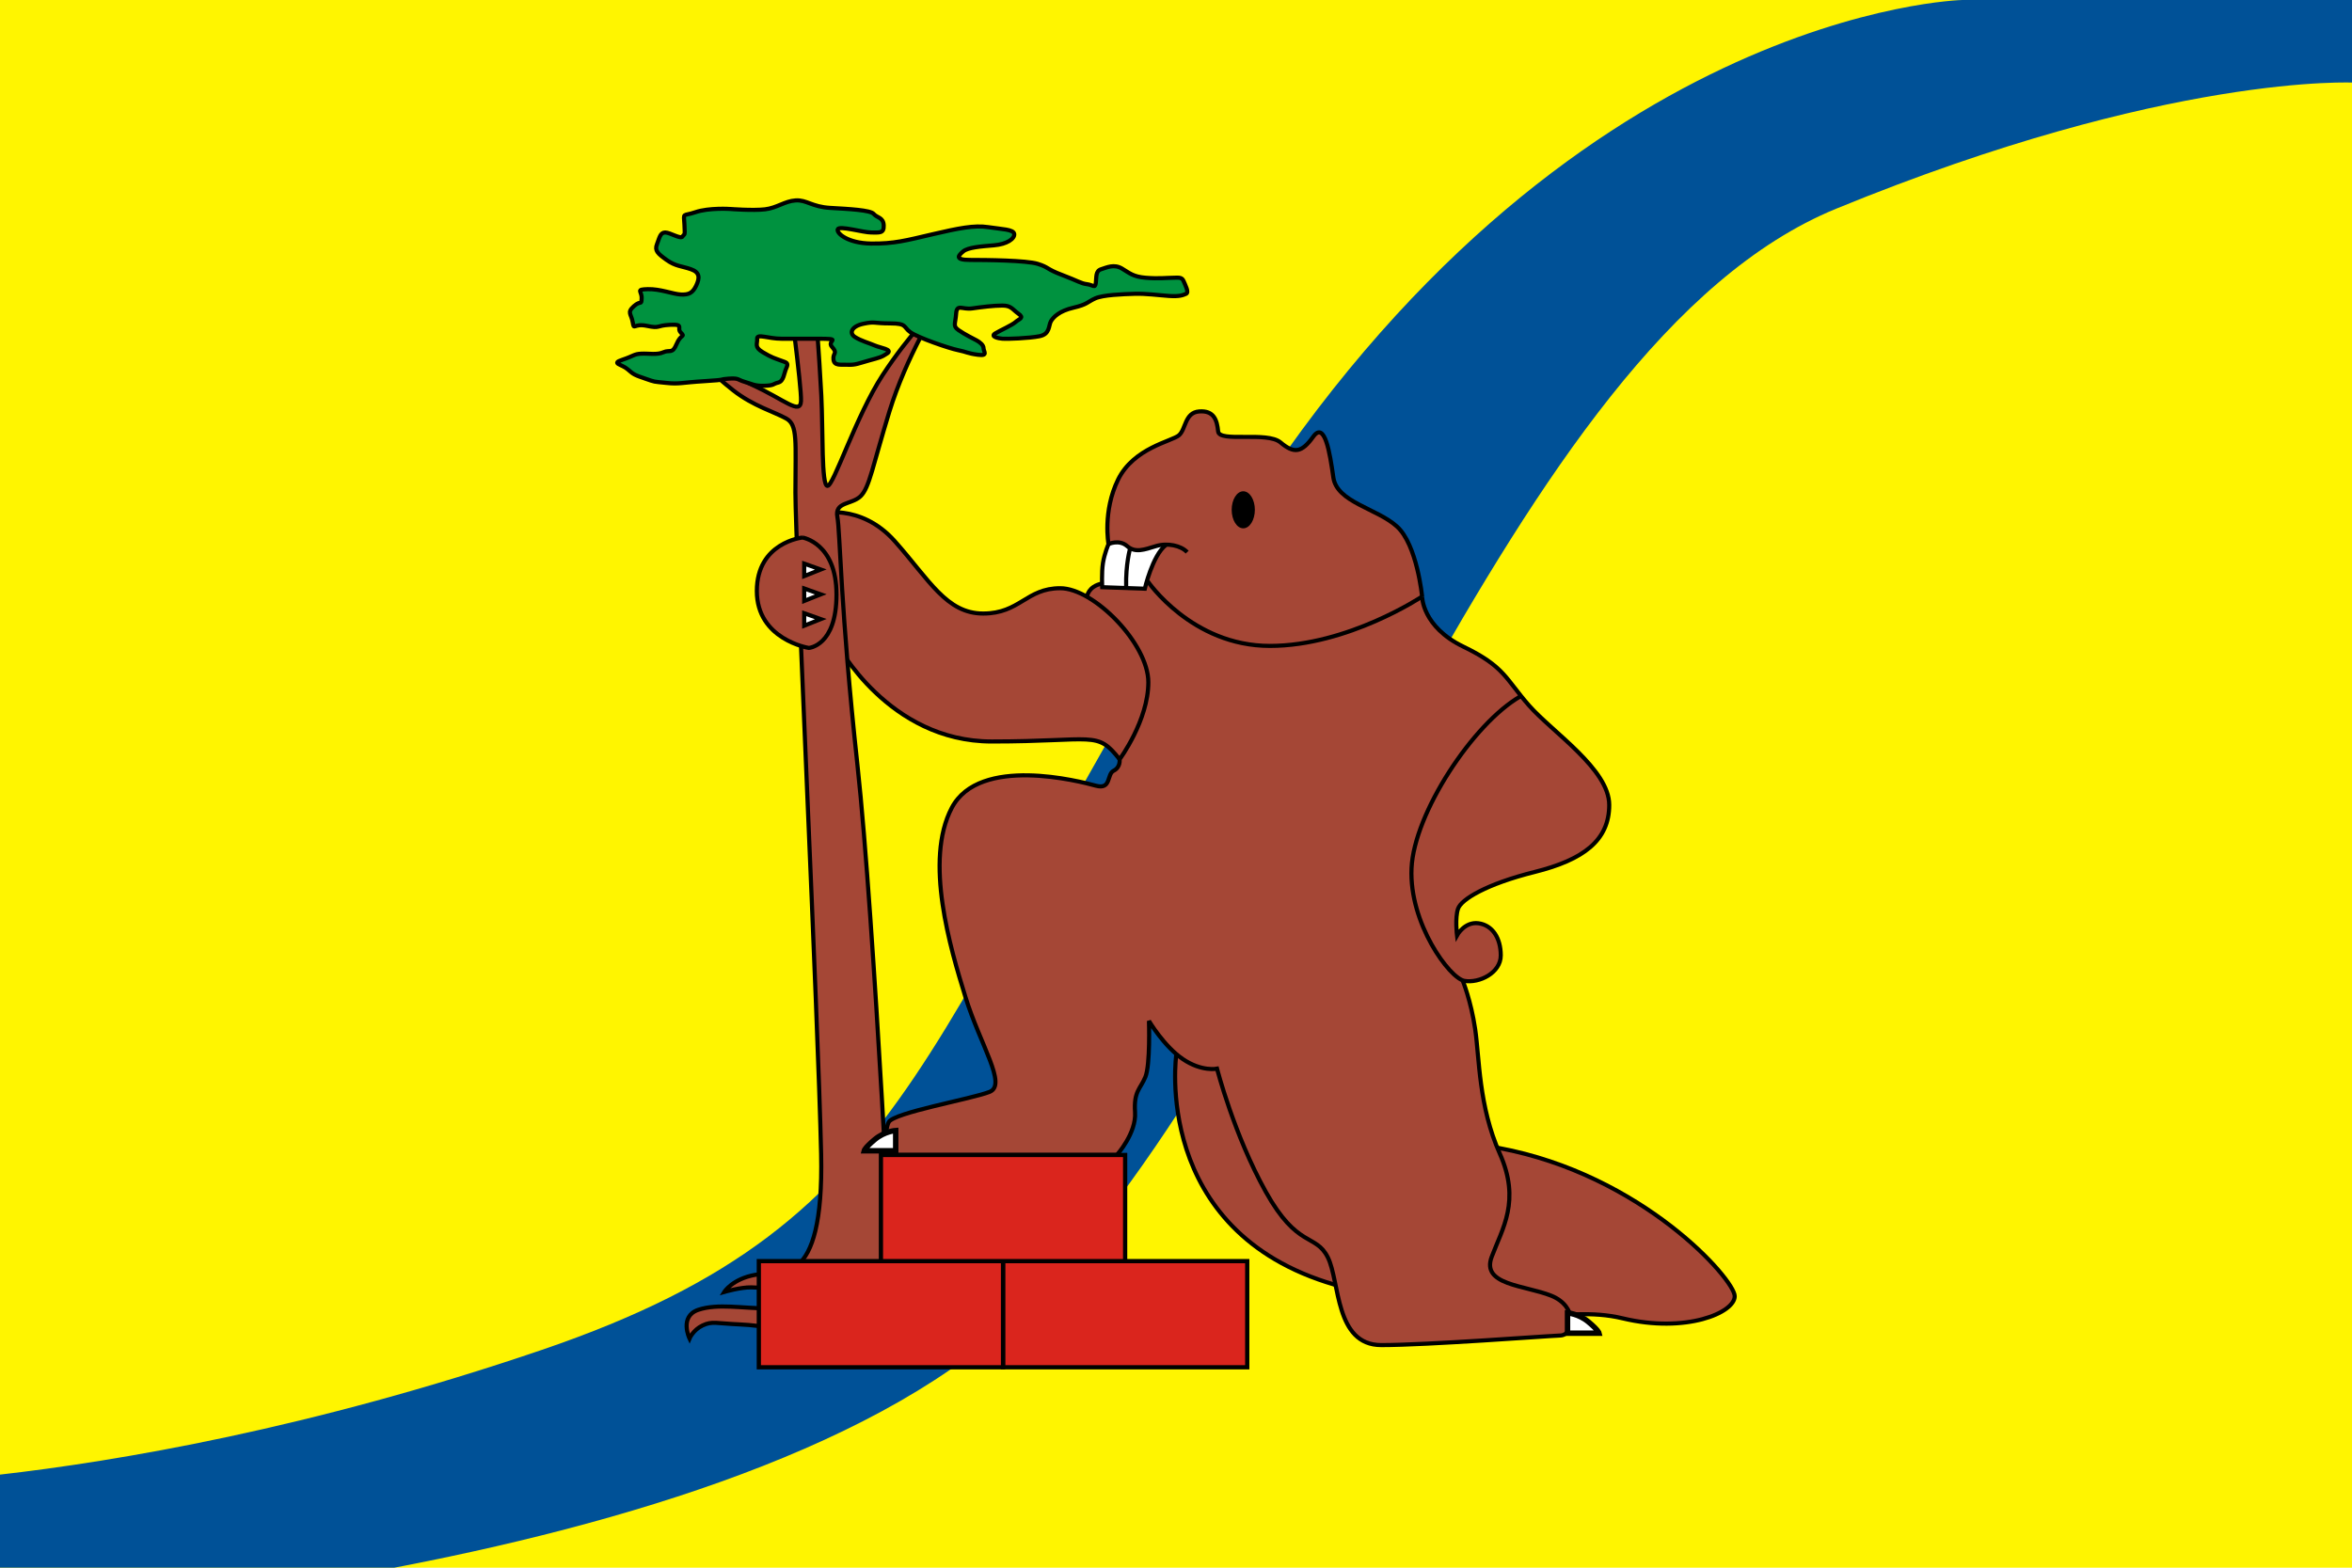 <?xml version="1.0" encoding="UTF-8" standalone="no"?>
<!-- Created with Inkscape (http://www.inkscape.org/) -->

<svg
   width="301.625mm"
   height="201.083mm"
   viewBox="0 0 301.625 201.083"
   version="1.1"
   id="svg5"
   inkscape:version="1.1.1 (3bf5ae0d25, 2021-09-20)"
   sodipodi:docname="beaver.svg"
   xmlns:inkscape="http://www.inkscape.org/namespaces/inkscape"
   xmlns:sodipodi="http://sodipodi.sourceforge.net/DTD/sodipodi-0.dtd"
   xmlns="http://www.w3.org/2000/svg"
   xmlns:svg="http://www.w3.org/2000/svg">
  <sodipodi:namedview
     id="namedview7"
     pagecolor="#ffffff"
     bordercolor="#111111"
     borderopacity="1"
     inkscape:pageshadow="0"
     inkscape:pageopacity="0"
     inkscape:pagecheckerboard="1"
     inkscape:document-units="mm"
     showgrid="true"
     fit-margin-top="0"
     fit-margin-left="0"
     fit-margin-right="0"
     fit-margin-bottom="0"
     inkscape:zoom="0.5"
     inkscape:cx="647"
     inkscape:cy="379"
     inkscape:window-width="1920"
     inkscape:window-height="1001"
     inkscape:window-x="-9"
     inkscape:window-y="-9"
     inkscape:window-maximized="1"
     inkscape:current-layer="layer1">
    <inkscape:grid
       type="xygrid"
       id="grid46213"
       enabled="false"
       originx="63.5"
       originy="0" />
  </sodipodi:namedview>
  <defs
     id="defs2">
    <style
       type="text/css"
       id="style836">
   <![CDATA[
    .str0 {stroke:aqua;stroke-width:20;stroke-miterlimit:22.926}
    .fil7 {fill:none}
    .fil1 {fill:black}
    .fil3 {fill:#0066CC}
    .fil6 {fill:aqua}
    .fil0 {fill:#CC0000}
    .fil5 {fill:#D52C27}
    .fil2 {fill:gold}
    .fil4 {fill:white}
   ]]>
  </style>
  </defs>
  <g
     inkscape:label="Layer 1"
     inkscape:groupmode="layer"
     id="layer1"
     style="display:inline"
     transform="translate(63.5)">
    <path
       style="fill:#fff500;fill-opacity:1;stroke:none;stroke-width:0.529;stroke-dashoffset:7.559;stroke-opacity:1;stop-color:#000000"
       d="M -63.5,0 V 201.083 H 238.125 V 0 Z"
       id="path61262" />
    <path
       id="path65159"
       style="fill:#005197;fill-opacity:1;stroke:none;stroke-width:2;stroke-dashoffset:7.559;stroke-opacity:1;stop-color:#000000"
       d="M -240,713.801 V 760 H -55.08 C 62.451,738.013 189.752,699.789 255.973,633.568 398.808,490.733 488,167 649,101 810,35 900,40 900,40 V 0 H 710 C 710,0 517.603,4.243 360.625,251.73 203.647,499.218 209.303,589.728 22.627,653.367 -89.514,691.597 -182.999,707.299 -240,713.801 Z"
       transform="scale(0.265)" />
    <g
       id="g65053"
       transform="translate(13.482,17.933)">
      <path
         style="fill:#a54736;fill-opacity:1;stroke:#000000;stroke-width:0.529;stroke-dashoffset:7.559;stop-color:#000000"
         d="m 73.872,117.29 c 0,0 -3.28,22.706 20.312,29.564 23.592,6.858 28.861,2.378 36.943,4.317 8.082,1.94 14.354,-0.711 14.354,-2.845 0,-2.134 -11.832,-15.583 -30.26,-19.01 -18.428,-3.427 -36.726,-16.682 -41.349,-12.026 z"
         id="path14368" />
      <path
         style="fill:#ffffff;fill-opacity:1;stroke:none;stroke-width:0.529;stroke-dashoffset:7.559;stroke-opacity:1;stop-color:#000000"
         d="m 65.176,51.856 -0.76,3.087 -0.049,2.441 5.464,0.194 1.132,-3.395 1.552,-2.198 -3.157,0.685 -1.935,-0.507 -0.991,-0.476 z"
         id="path54016" />
      <path
         style="fill:#a54736;fill-opacity:1;stroke:none;stroke-width:0.529;stroke-dashoffset:7.559;stroke-opacity:1;stop-color:#000000"
         d="m 27.981,47.961 c 0,0 5.771,-1.019 9.198,2.925 3.427,3.944 7.209,9.763 11.251,9.925 4.041,0.162 7.533,-3.75 10.669,-3.265 3.136,0.485 3.333,1.022 3.333,1.022 0,0 0.069,-0.732 0.617,-1.097 0.549,-0.366 1.257,-0.549 1.257,-0.549 l 0.062,0.462 5.464,0.194 1.516,-4.177 1.168,-1.416 -3.157,0.685 -1.417,-0.229 -1.509,-0.754 -1.256,0.169 -0.23,-3.575 c 0,0 0.941,-5.606 3.172,-7.061 2.231,-1.455 5.722,-3.039 5.722,-3.039 l 1.035,-1.261 1.035,-1.778 1.196,-0.388 1.455,0.517 0.776,2.263 0.808,0.647 6.013,0.129 1.067,0.453 1.681,0.97 0.873,-0.065 2.425,-2.263 0.841,1.099 1.035,5.302 1.229,1.681 5.916,3.395 2.069,2.263 1.099,2.619 1.002,4.817 0.663,2.263 1.342,1.843 2.619,1.907 4.138,2.425 3.168,3.265 2.922,3.418 6.904,6.629 c 0,0 2.423,2.149 2.149,5.395 -0.274,3.246 -2.149,5.669 -6.081,7.178 -3.932,1.509 -7.407,2.035 -7.407,2.035 l -4.961,2.515 -0.823,1.074 -0.16,3.52 1.573,-1.439 1.455,-0.032 1.875,1.035 0.744,2.554 -0.226,1.584 -1.519,1.616 -1.649,0.517 -1.52,-0.028 1.326,4.393 1.326,10.787 1.646,6.447 1.516,4.24 c 0.235,2.003 -0.031,4.005 -0.614,6.008 l -1.725,4.223 0.549,1.669 c 1.814,1.137 3.627,1.487 5.441,2.057 l 2.903,1.143 1.532,1.92 -0.457,2.332 -14.608,1.12 -9.784,0.434 -2.629,-1.052 -1.44,-2.103 -1.349,-4.549 -1.558,-4.537 -3.285,-2.267 c -1.531,-1.529 -3.071,-3.051 -3.93,-5.169 l -3.485,-7.008 -2.876,-8.795 c -2.15,0.054 -3.805,-0.708 -5.224,-1.857 l -3.039,-3.621 -0.47,-0.649 -0.048,4.819 -0.226,1.875 -1.196,2.457 -0.388,2.166 -0.065,1.875 -0.905,2.101 -1.287,1.897 h -29.444 v -1.972 l -0.091,-0.954 0.32,-1.486 2.828,-0.977 10.054,-2.651 0.711,-0.647 -0.097,-0.873 -0.097,-1.487 -3.33,-8.212 -3.039,-11.477 -0.582,-7.468 1.196,-5.755 2.263,-3.007 3.783,-1.455 3.621,-0.194 5.884,0.453 4.138,0.97 0.776,-0.711 0.485,-1.277 0.97,-1.018 v -0.55 l -1.924,-2.053 -3.524,-0.598 -8.069,0.408 -4.892,-0.137 -3.64,-0.755 -3.653,-1.39 -4.785,-3.168 -4.364,-4.752 -2.716,-4.979 z"
         id="path52712"
         sodipodi:nodetypes="cssscsccccccccccsccccccccccccccccccccccccccssccccccccccccccccccccccccccccccccccccccccccccccccccccccccccccccccccccccccccc" />
      <path
         style="fill:none;fill-opacity:1;stroke:#000000;stroke-width:0.529;stroke-dashoffset:7.559;stop-color:#000000"
         d="m 105.393,58.581 c 0,0 -0.647,-6.66 -3.233,-8.988 -2.586,-2.328 -7.694,-3.104 -8.147,-6.272 -0.453,-3.168 -1.099,-7.306 -2.586,-5.237 -1.487,2.069 -2.455,2.196 -4.192,0.733 -1.737,-1.463 -7.864,0.046 -8.001,-1.417 -0.137,-1.463 -0.549,-2.698 -2.423,-2.56 -1.875,0.137 -1.692,2.286 -2.606,3.063 -0.914,0.777 -5.796,1.604 -7.8,5.678 -2.004,4.073 -1.229,8.276 -1.229,8.276 0,0 1.358,-0.647 2.392,0.259 1.035,0.905 2.198,0.453 3.686,0 1.487,-0.453 3.233,-0.065 4.009,0.776"
         id="path13803" />
      <path
         style="fill:none;fill-opacity:1;stroke:#000000;stroke-width:0.529;stroke-dashoffset:7.559;stop-color:#000000"
         d="m 65.176,51.856 c 0,0 -0.517,1.196 -0.711,2.425 -0.194,1.229 -0.097,3.104 -0.097,3.104 l 5.464,0.194 c 0,0 0.97,-4.235 2.683,-5.593"
         id="path13904" />
      <path
         style="fill:none;fill-opacity:1;stroke:#000000;stroke-width:0.529;stroke-dashoffset:7.559;stop-color:#000000"
         d="m 67.941,52.441 c 0,0 -0.572,1.989 -0.503,4.869"
         id="path13906" />
      <path
         style="fill:none;fill-opacity:1;stroke:#000000;stroke-width:0.529;stroke-dashoffset:7.559;stop-color:#000000"
         d="m 70.204,56.625 c 0,0 5.641,8.292 15.663,8.292 10.022,0 19.527,-6.337 19.527,-6.337"
         id="path13908" />
      <path
         style="fill:none;fill-opacity:1;stroke:#000000;stroke-width:0.529;stroke-dashoffset:7.559;stop-color:#000000"
         d="m 105.393,58.581 c 0,0 -0.008,3.874 5.296,6.434 5.304,2.56 5.395,4.115 8.413,7.544 3.018,3.429 10.287,8.184 10.287,12.756 0,4.572 -3.338,7.041 -9.556,8.595 -6.218,1.554 -9.418,3.52 -9.83,4.709 -0.411,1.189 -0.137,3.429 -0.137,3.429 0,0 0.983,-1.806 2.766,-1.554 1.783,0.251 2.848,1.893 2.848,4.124 0,2.231 -2.748,3.589 -4.655,3.265 -1.907,-0.323 -7.112,-7.403 -6.789,-14.451 0.323,-7.048 7.888,-18.557 13.966,-22.049"
         id="path14364" />
      <path
         style="fill:none;fill-opacity:1;stroke:#000000;stroke-width:0.529;stroke-dashoffset:7.559;stop-color:#000000"
         d="m 27.981,47.961 c 0,0 5.349,-1.463 9.784,3.52 4.435,4.984 6.629,9.281 11.339,9.281 4.709,0 5.532,-3.246 9.876,-3.246 4.343,0 11.304,7.142 11.304,12.056 0,4.914 -3.686,9.893 -3.686,9.893 0,0 0.154,1.003 -0.761,1.46 -0.914,0.457 -0.274,2.469 -2.286,1.92 -2.012,-0.549 -14.905,-3.932 -18.471,2.835 -3.566,6.767 -0.183,18.014 1.737,24.232 1.92,6.218 5.395,11.293 3.109,12.207 -2.286,0.914 -12.299,2.652 -12.939,3.886 -0.64,1.234 -0.183,4.206 -0.183,4.206 h 29.444 c 0,0 2.515,-2.789 2.332,-5.486 -0.183,-2.698 0.686,-2.972 1.326,-4.526 0.64,-1.554 0.457,-7.178 0.457,-7.178 0,0 1.92,3.246 4.343,4.892 2.423,1.646 4.389,1.234 4.389,1.234 0,0 2.179,8.488 6.253,15.795 4.073,7.306 6.401,5.302 7.953,8.406 1.552,3.104 0.905,11.251 6.854,11.251 5.949,0 21.143,-1.164 22.954,-1.229 1.81,-0.065 2.263,-3.75 -1.164,-5.108 -3.427,-1.358 -8.988,-1.358 -7.63,-4.979 1.358,-3.621 3.75,-7.177 1.035,-13.255 -2.716,-6.078 -2.604,-12.252 -3.153,-15.956 -0.549,-3.703 -1.6,-6.218 -1.6,-6.218"
         id="path14366" />
      <ellipse
         style="fill:#000000;fill-opacity:1;stroke:none;stroke-width:0.529;stroke-dashoffset:7.559;stop-color:#000000"
         id="path14425"
         cx="82.457"
         cy="47.458"
         rx="1.486"
         ry="2.377" />
      <path
         style="fill:none;fill-opacity:1;stroke:#000000;stroke-width:0.529;stroke-dashoffset:7.559;stop-color:#000000"
         d="m 30.358,64.649 c 0,0 6.584,12.527 19.843,12.527 13.259,0 13.455,-1.457 16.397,2.289"
         id="path14504" />
      <path
         style="fill:#a54736;fill-opacity:1;stroke:#000000;stroke-width:0.529;stroke-dashoffset:7.559;stop-color:#000000"
         d="m 23.859,152.788 c 0,0 -2.91,-0.711 -5.949,-0.841 -3.039,-0.129 -3.556,-0.453 -4.785,0.129 -1.229,0.582 -1.681,1.681 -1.681,1.681 0,0 -1.358,-2.845 1.132,-3.686 2.489,-0.841 5.819,-0.162 8.697,-0.194 2.877,-0.032 4.526,-1.519 4.526,-1.519 l -5.27,-1.067 c 0,0 0.162,-0.065 -1.164,-0.097 -1.325,-0.032 -3.459,0.582 -3.459,0.582 0,0 1.035,-1.681 4.009,-2.198 2.974,-0.517 8.794,2.231 8.406,-15.486 -0.388,-17.716 -3.298,-78.237 -3.298,-84.832 0,-6.595 0.323,-8.664 -1.164,-9.505 -1.487,-0.841 -4.245,-1.603 -6.805,-3.615 -2.56,-2.012 -4.984,-4.481 -4.984,-4.481 l 1.463,-1.189 c 0,0 1.875,3.109 5.989,4.984 4.115,1.875 6.127,3.886 6.218,2.057 0.091,-1.829 -1.646,-14.676 -1.646,-14.676 L 27.387,18.562 c 0,0 0.732,9.601 0.96,14.265 0.229,4.663 0,11.476 0.777,11.567 0.777,0.091 3.658,-8.961 7.087,-14.219 3.429,-5.258 7.041,-8.778 7.041,-8.778 0,0 -4.023,6.447 -6.172,13.442 -2.149,6.995 -2.56,9.784 -3.703,10.881 -1.143,1.097 -3.338,0.686 -2.972,2.652 0.366,1.966 0.373,11.631 2.572,31.804 2.198,20.173 4.655,70.995 4.655,70.995 z"
         id="path14605"
         sodipodi:nodetypes="csscssccscsssssccssccssscsssscc" />
      <path
         style="fill:#a54736;fill-opacity:1;stroke:#000000;stroke-width:0.529;stroke-dashoffset:7.559;stop-color:#000000"
         d="m 25.928,51.016 c 0,0 4.364,0.679 4.364,7.306 0,6.627 -3.556,6.854 -3.556,6.854 0,0 -6.66,-1.067 -6.66,-7.306 0,-6.24 5.852,-6.854 5.852,-6.854 z"
         id="path13910" />
      <path
         style="fill:#ffffff;fill-opacity:1;stroke:#000000;stroke-width:0.697;stroke-dashoffset:7.559;stroke-opacity:1;stop-color:#000000"
         d="m 37.885,129.675 h -4.046 c 0,0 0.085,-0.383 1.363,-1.448 1.278,-1.065 2.683,-1.15 2.683,-1.15 z"
         id="path24236" />
      <g
         id="g47381"
         transform="translate(2.599,-4.088)">
        <g
           id="g47375">
          <path
             style="fill:#da251d;fill-opacity:1;stroke:#000000;stroke-width:0.545;stroke-dashoffset:7.559;stroke-opacity:1;stop-color:#000000"
             d="m 49.05,147.916 v 13.616 h 31.317 v -13.616 z"
             id="path46215" />
          <path
             style="fill:#da251d;fill-opacity:1;stroke:#000000;stroke-width:0.545;stroke-dashoffset:7.559;stroke-opacity:1;stop-color:#000000"
             d="m 17.733,147.916 v 13.616 h 31.317 v -13.616 z"
             id="path47194" />
        </g>
        <path
           style="fill:#da251d;fill-opacity:1;stroke:#000000;stroke-width:0.545;stroke-dashoffset:7.559;stroke-opacity:1;stop-color:#000000"
           d="m 33.392,134.3 v 13.616 h 31.317 v -13.616 z"
           id="path47371" />
      </g>
      <path
         style="fill:#ffffff;fill-opacity:1;stroke:#000000;stroke-width:0.529;stroke-dashoffset:7.559;stop-color:#000000"
         d="m 26.149,54.362 v 1.6 l 2.126,-0.846 z"
         id="path13912" />
      <path
         style="fill:#ffffff;fill-opacity:1;stroke:#000000;stroke-width:0.529;stroke-dashoffset:7.559;stop-color:#000000"
         d="m 26.149,57.549 v 1.6 l 2.126,-0.846 z"
         id="path13994" />
      <path
         style="fill:#ffffff;fill-opacity:1;stroke:#000000;stroke-width:0.529;stroke-dashoffset:7.559;stop-color:#000000"
         d="m 26.149,60.724 v 1.6 l 2.126,-0.846 z"
         id="path13996" />
      <path
         style="fill:#ffffff;fill-opacity:1;stroke:#000000;stroke-width:0.697;stroke-dashoffset:7.559;stroke-opacity:1;stop-color:#000000"
         d="m 124.04,153.072 h 4.046 c 0,0 -0.085,-0.383 -1.363,-1.448 -1.278,-1.065 -2.683,-1.15 -2.683,-1.15 z"
         id="path53800" />
      <path
         style="fill:none;fill-opacity:1;stroke:#000000;stroke-width:0.529;stroke-dashoffset:7.559;stroke-opacity:1;stop-color:#000000"
         d="m 62.431,58.568 c 0,0 0.116,-1.268 1.875,-1.646"
         id="path54014" />
      <path
         style="fill:#00923f;fill-opacity:1;stroke:#000000;stroke-width:0.529;stroke-dashoffset:7.559;stroke-opacity:1;stop-color:#000000"
         d="m 16.642,8.87 c 0,0 2.926,0.229 4.481,0.046 1.554,-0.183 2.515,-1.052 3.932,-1.143 1.417,-0.091 2.057,0.823 4.435,0.96 2.377,0.137 5.166,0.274 5.578,0.777 0.411,0.503 1.234,0.411 1.28,1.463 0.046,1.052 -0.549,0.914 -1.6,0.914 -1.052,0 -4.115,-0.914 -4.298,-0.411 -0.183,0.503 1.28,1.783 4.252,1.829 2.972,0.046 4.572,-0.411 7.91,-1.189 3.338,-0.777 5.349,-1.189 7.132,-0.914 1.783,0.274 3.246,0.274 3.338,0.869 0.091,0.594 -0.914,1.326 -2.606,1.463 -1.692,0.137 -3.338,0.274 -3.932,0.777 -0.594,0.503 -1.189,1.097 0.869,1.097 2.057,0 7.224,0.046 8.687,0.503 1.463,0.457 1.052,0.64 3.109,1.417 2.057,0.777 2.423,1.097 3.2,1.189 0.777,0.091 1.052,0.594 1.143,-0.183 0.091,-0.777 -0.046,-1.509 0.686,-1.737 0.732,-0.229 1.646,-0.686 2.652,-0.091 1.006,0.594 1.417,1.052 3.063,1.189 1.646,0.137 2.743,0 3.429,0 0.686,0 1.189,-0.137 1.417,0.411 0.229,0.549 0.732,1.463 0.32,1.646 -0.411,0.183 -0.869,0.366 -2.195,0.274 -1.326,-0.091 -2.926,-0.32 -4.435,-0.274 -1.509,0.046 -4.023,0.137 -5.029,0.594 -1.006,0.457 -1.006,0.777 -2.789,1.189 -1.783,0.411 -2.56,1.189 -2.88,1.737 -0.32,0.549 -0.091,1.646 -1.463,1.92 -1.372,0.274 -4.206,0.366 -4.755,0.32 -0.549,-0.046 -1.6,-0.274 -0.914,-0.686 0.686,-0.411 2.149,-1.052 2.606,-1.463 0.457,-0.411 1.143,-0.503 0.366,-1.052 -0.777,-0.549 -0.914,-1.052 -2.057,-1.052 -1.143,0 -2.606,0.183 -3.886,0.366 -1.28,0.183 -1.966,-0.64 -2.057,0.686 -0.091,1.326 -0.457,1.554 0.32,2.103 0.777,0.549 1.92,1.097 2.332,1.326 0.411,0.229 0.869,0.594 0.869,1.006 0,0.411 0.64,1.006 -0.732,0.823 -1.372,-0.183 -1.417,-0.366 -2.56,-0.594 -1.143,-0.229 -5.121,-1.6 -6.081,-2.286 -0.96,-0.686 -0.411,-1.143 -2.606,-1.143 -2.195,0 -1.92,-0.274 -3.429,0.046 -1.509,0.32 -1.875,1.189 -1.097,1.692 0.777,0.503 1.829,0.777 2.56,1.097 0.732,0.32 2.332,0.503 1.6,1.006 -0.732,0.503 -1.006,0.549 -2.332,0.914 -1.326,0.366 -1.737,0.594 -2.698,0.549 -0.96,-0.046 -1.783,0.183 -1.875,-0.686 -0.091,-0.869 0.594,-0.732 -0.183,-1.6 -0.777,-0.869 1.554,-1.052 -1.875,-1.052 -3.429,0 -2.926,0 -4.618,0 -1.692,0 -3.155,-0.686 -3.109,0 0.046,0.686 -0.411,1.052 0.732,1.737 1.143,0.686 1.554,0.777 2.286,1.052 0.732,0.274 1.052,0.274 0.732,0.96 -0.32,0.686 -0.32,1.692 -1.052,1.875 -0.732,0.183 -0.457,0.366 -1.737,0.411 -1.28,0.046 -1.6,-0.229 -2.56,-0.503 -0.96,-0.274 -0.686,-0.503 -2.057,-0.411 -1.372,0.091 0,0.137 -3.063,0.32 C 10.333,31.136 10.196,31.364 8.458,31.181 6.721,30.998 7.087,31.09 5.761,30.633 4.435,30.175 4.298,30.13 3.52,29.444 2.743,28.758 1.326,28.712 2.835,28.21 4.343,27.707 4.298,27.478 5.258,27.432 c 0.96,-0.046 2.012,0.183 2.835,-0.183 0.823,-0.366 1.143,0.274 1.692,-1.052 C 10.333,24.872 10.927,25.329 10.333,24.735 9.738,24.14 10.836,23.637 8.961,23.729 7.087,23.82 7.727,24.232 5.989,23.866 4.252,23.5 4.343,24.506 4.161,23.409 3.978,22.312 3.383,22.174 4.298,21.351 c 0.914,-0.823 0.96,-0.046 1.006,-1.006 0.046,-0.96 -0.823,-1.143 0.777,-1.189 1.6,-0.046 3.246,0.64 4.252,0.686 1.006,0.046 1.509,-0.183 1.966,-1.143 0.457,-0.96 0.503,-1.692 -0.686,-2.103 C 10.424,16.185 9.647,16.231 8.504,15.408 7.361,14.585 6.95,14.219 7.27,13.396 c 0.32,-0.823 0.411,-1.509 1.052,-1.509 0.64,0 2.012,0.914 2.24,0.503 0.229,-0.411 0.32,0.137 0.229,-1.509 -0.091,-1.646 -0.283,-1.021 1.43,-1.603 1.713,-0.582 4.422,-0.409 4.422,-0.409 z"
         id="path54197" />
    </g>
  </g>
</svg>

